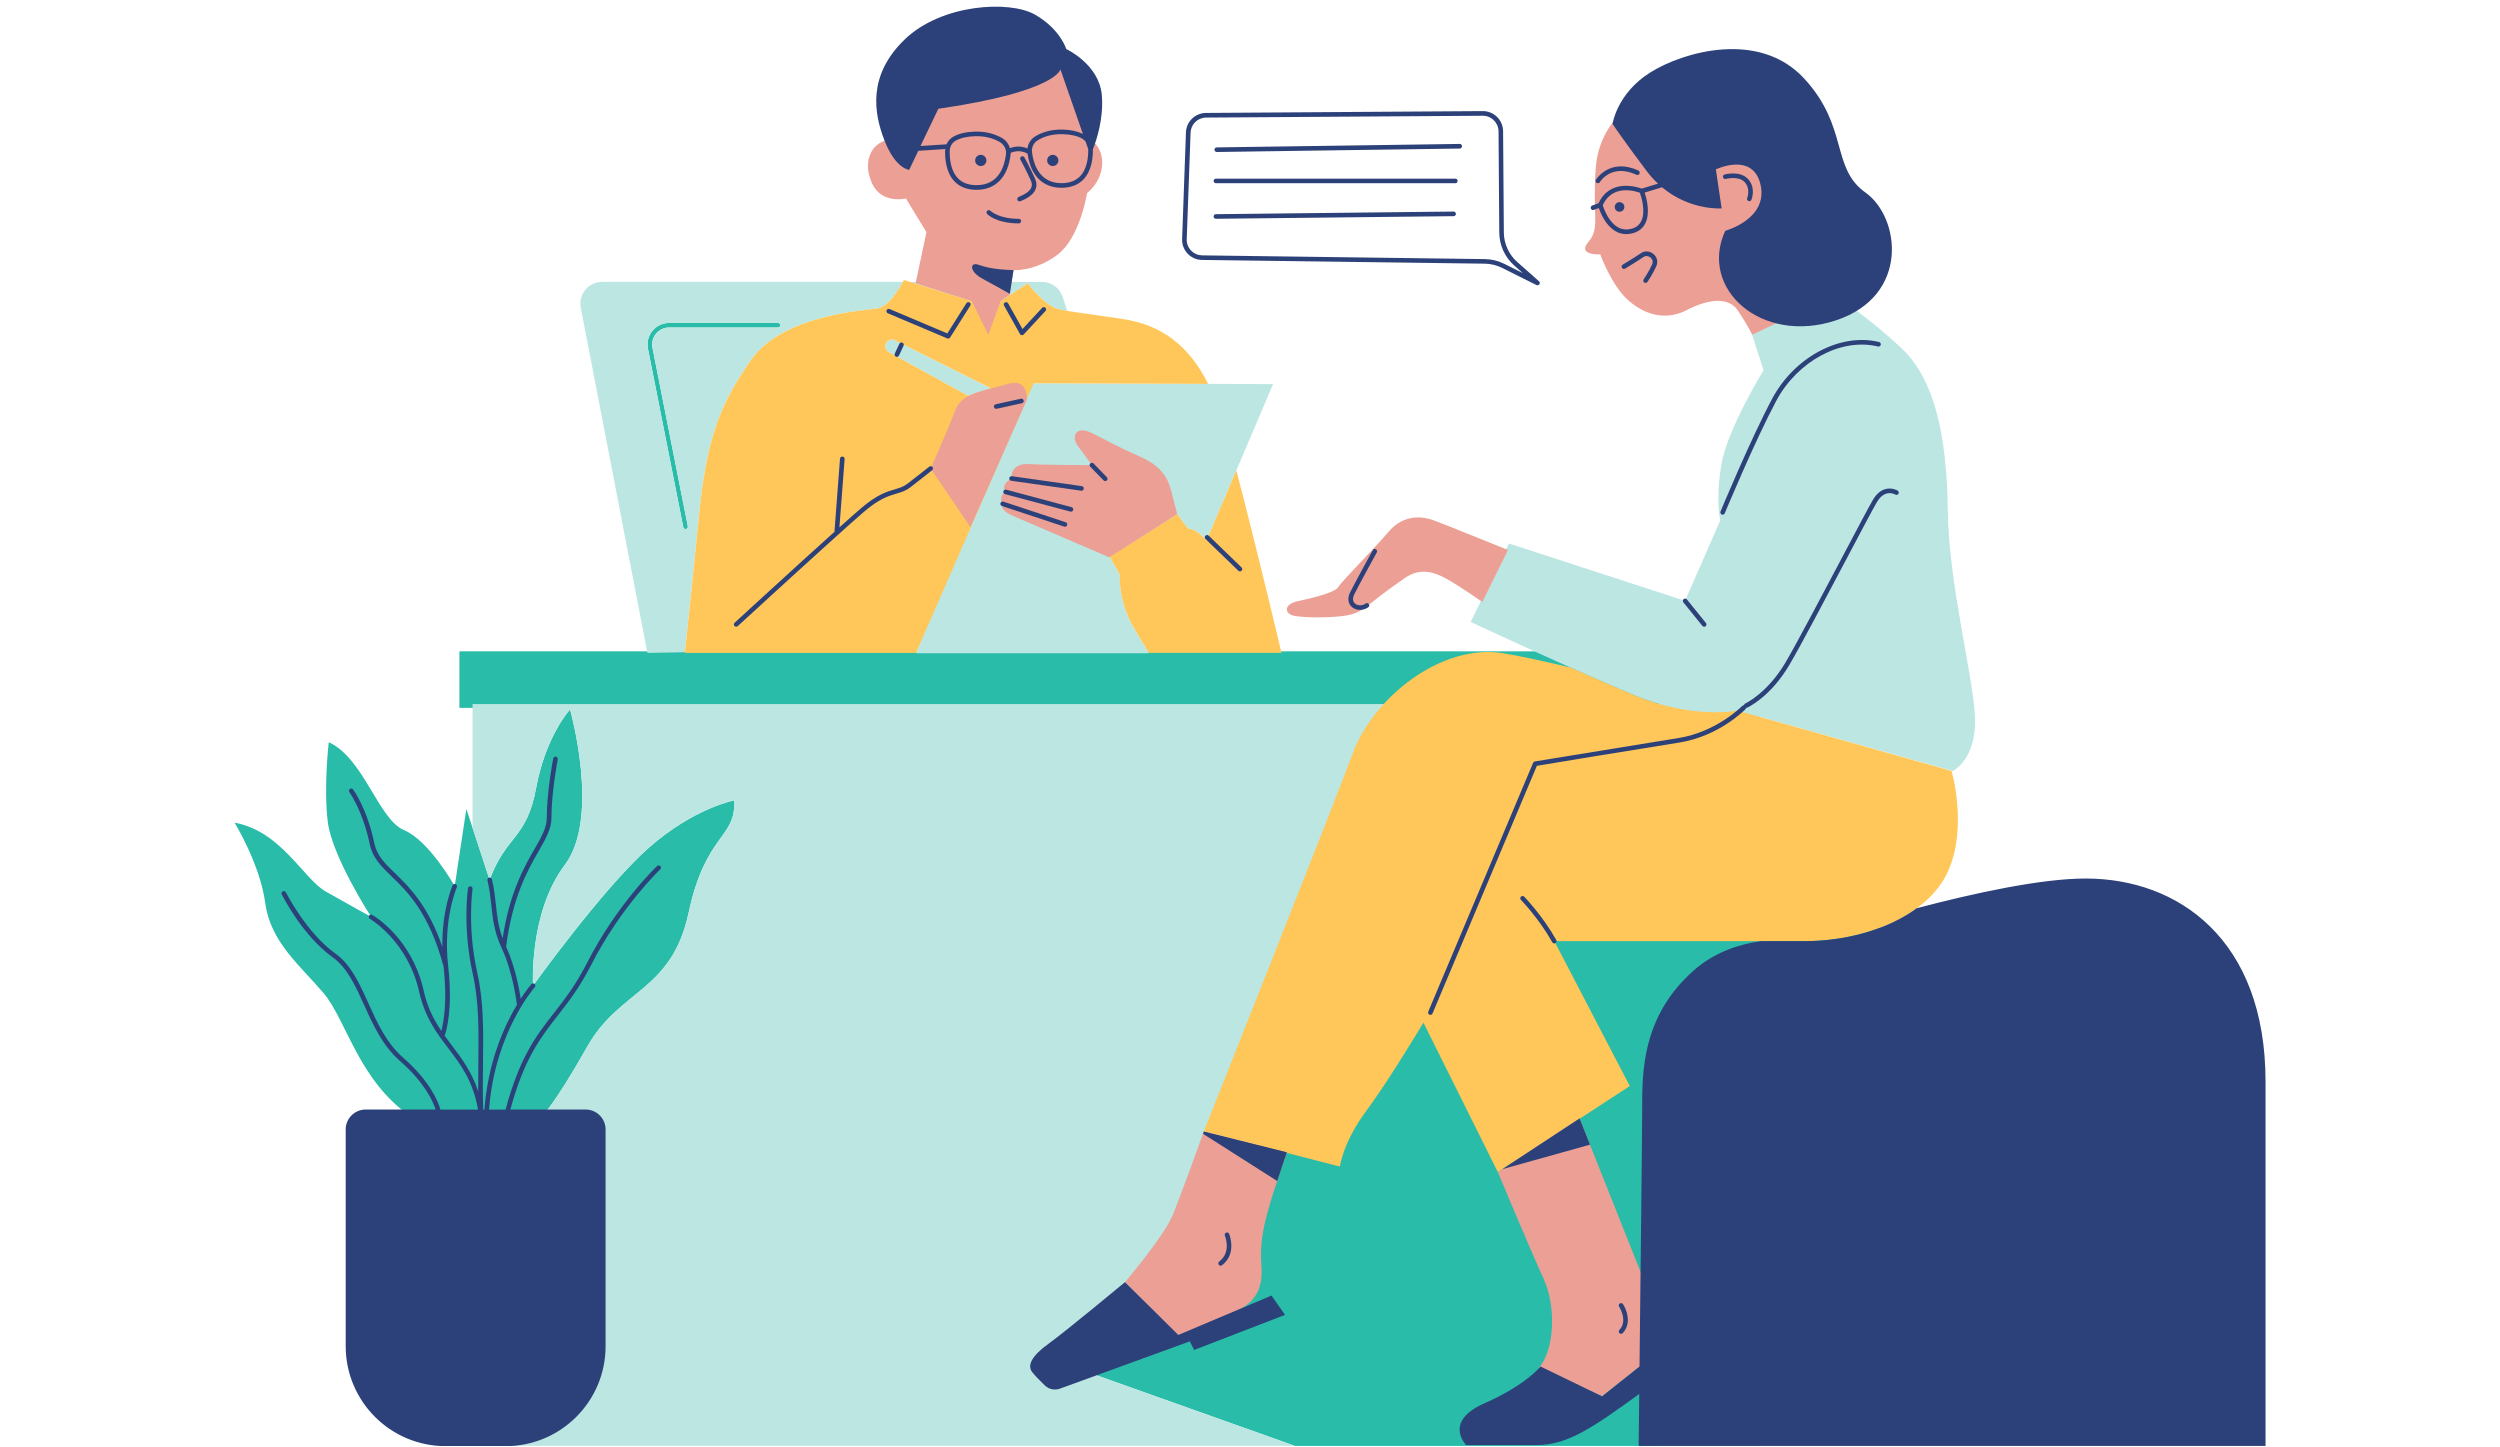 <svg xmlns="http://www.w3.org/2000/svg" xmlns:xlink="http://www.w3.org/1999/xlink" width="1080" zoomAndPan="magnify" viewBox="0 0 810 468.75" height="625" preserveAspectRatio="xMidYMid meet" version="1.0"><defs><clipPath id="4e01e01c37"><path d="M 76 104 L 620 104 L 620 468.5 L 76 468.5 Z M 76 104 " clip-rule="nonzero"/></clipPath><clipPath id="3731a7902e"><path d="M 153 91 L 640 91 L 640 468.5 L 153 468.5 Z M 153 91 " clip-rule="nonzero"/></clipPath><clipPath id="fc2801829f"><path d="M 91 2 L 734.391 2 L 734.391 468.5 L 91 468.5 Z M 91 2 " clip-rule="nonzero"/></clipPath></defs><g clip-path="url(#4e01e01c37)"><path fill="#28bca9" d="M 584.246 229.348 L 148.848 229.348 L 148.848 211.035 L 584.262 211.035 L 584.262 229.348 Z M 210.078 274.785 C 195.336 287.82 172.695 319.359 172.695 319.359 C 172.695 319.359 171.324 295.699 182.984 280.266 C 194.648 264.832 184.695 229.859 184.695 229.859 C 184.695 229.859 176.805 238.438 173.719 255.23 C 170.637 272.035 164.117 270.312 158.637 285.059 L 151.098 262.086 L 147.324 287.121 C 147.324 287.121 139.098 272.375 130.871 268.941 C 122.641 265.504 117.836 245.617 106.523 240.473 C 106.523 240.473 104.812 254.867 106.188 266.191 C 107.559 277.504 120.246 297.059 120.246 297.059 C 120.246 297.059 112.703 292.938 105.5 288.828 C 98.293 284.711 91.102 269.289 76.008 266.543 C 76.008 266.543 84.234 279.914 85.945 292.602 C 87.656 305.285 97.258 312.828 104.812 321.742 C 112.352 330.656 116.125 350.211 133.281 361.859 L 175.457 361.859 C 175.457 361.859 179.578 358.09 190.203 339.223 C 200.828 320.355 217.633 321.391 223.129 295.672 C 228.625 269.949 238.562 271.672 237.875 259.324 C 237.859 259.352 224.824 261.75 210.078 274.785 Z M 500.188 285.41 L 350.43 443.871 L 419.523 468.473 L 537.156 468.473 L 619.113 301.891 Z M 221.391 170.809 C 221.461 171.16 221.77 171.414 222.117 171.414 C 222.172 171.414 222.215 171.414 222.266 171.402 C 222.672 171.32 222.941 170.93 222.859 170.527 L 211.398 112.676 C 211.078 111.059 211.492 109.402 212.543 108.121 C 213.594 106.844 215.145 106.117 216.785 106.117 L 252.109 106.117 C 252.527 106.117 252.848 105.781 252.848 105.375 C 252.848 104.957 252.512 104.637 252.109 104.637 L 216.785 104.637 C 214.684 104.637 212.719 105.562 211.387 107.195 C 210.055 108.809 209.527 110.922 209.934 112.984 Z M 221.391 170.809 " fill-opacity="1" fill-rule="nonzero"/></g><g clip-path="url(#3731a7902e)"><path fill="#bce6e2" d="M 632.738 249.805 C 613.32 244.375 583.762 236.082 570.215 232.27 L 570.215 295.117 L 500.188 285.41 L 350.43 443.871 L 419.457 468.434 L 153.117 468.434 L 153.117 361.887 L 175.445 361.887 C 175.445 361.887 179.566 358.113 190.191 339.25 C 200.816 320.383 217.621 321.418 223.117 295.699 C 228.609 269.977 238.547 271.699 237.859 259.352 C 237.859 259.352 224.824 261.75 210.078 274.785 C 195.336 287.82 172.695 319.359 172.695 319.359 C 172.695 319.359 171.324 295.699 182.984 280.266 C 194.648 264.832 184.695 229.859 184.695 229.859 C 184.695 229.859 176.805 238.438 173.719 255.23 C 170.637 272.039 164.117 270.312 158.637 285.059 L 153.102 268.211 L 153.102 228.121 L 537.719 228.121 C 535.148 227.395 532.469 226.492 529.668 225.336 C 510.746 217.512 476.5 201.527 476.5 201.527 L 488.891 176.09 L 545.961 194.672 L 557.383 168.586 C 557.383 168.586 555.75 162.395 557.703 150.648 C 559.656 138.906 571.398 119.988 571.398 119.988 L 567.684 108.445 L 595.207 94.547 C 599.129 99.762 605.32 102.695 616.082 112.809 C 626.84 122.922 630.762 141.184 631.082 165.316 C 631.406 189.445 639.23 218.48 639.891 232.176 C 640.562 245.887 632.738 249.805 632.738 249.805 Z M 384.863 171.215 C 384.863 171.215 387.637 171.215 390.895 175.133 L 412.469 124.445 L 333.312 124.188 L 296.723 211.652 L 372.297 211.652 C 370.762 209.176 369.023 206.32 367.301 203.332 C 362.145 194.43 362.844 186.227 362.844 186.227 L 359.559 180.371 L 381.441 166.621 Z M 289.922 110.25 C 288.926 109.754 287.715 110.102 287.121 111.059 C 286.488 112.109 286.84 113.469 287.918 114.062 L 313.582 128.203 L 320.988 125.805 Z M 570.203 468.418 L 570.203 401.289 L 537.168 468.418 Z M 320.211 107.328 L 324.234 97.551 L 332.949 91.816 C 332.949 91.816 338.645 99.344 343.25 100.258 C 344.289 100.461 345.055 100.609 345.797 100.742 L 344.301 96.191 C 343.359 93.297 340.652 91.344 337.609 91.344 L 294.77 91.344 L 314.824 97.566 Z M 188.168 99.707 C 187.336 95.355 190.66 91.328 195.09 91.328 L 292.547 91.328 C 291.5 93.27 287.875 99.438 284.254 99.949 C 279.945 100.566 253.508 102.102 243.367 116.551 C 233.23 131.004 228.918 142.07 226.469 166.973 C 224.152 190.391 222.117 209.176 221.875 211.328 L 209.77 211.547 Z M 209.934 112.957 L 221.391 170.809 C 221.461 171.16 221.77 171.414 222.117 171.414 C 222.172 171.414 222.215 171.414 222.266 171.402 C 222.672 171.32 222.941 170.93 222.859 170.527 L 211.398 112.676 C 211.078 111.059 211.492 109.402 212.543 108.121 C 213.594 106.844 215.145 106.117 216.785 106.117 L 252.109 106.117 C 252.527 106.117 252.848 105.781 252.848 105.375 C 252.848 104.957 252.512 104.637 252.109 104.637 L 216.785 104.637 C 214.684 104.637 212.719 105.562 211.387 107.195 C 210.055 108.781 209.527 110.898 209.934 112.957 Z M 209.934 112.957 " fill-opacity="1" fill-rule="nonzero"/></g><path fill="#ffc759" d="M 363.559 103.328 C 346.953 100.863 347.883 101.176 343.266 100.258 C 338.656 99.344 332.961 91.816 332.961 91.816 L 324.25 97.551 L 320.223 107.328 L 314.848 97.551 L 292.871 90.723 C 292.871 90.723 288.562 99.328 284.266 99.949 C 279.957 100.566 253.523 102.102 243.383 116.551 C 233.242 131.004 228.934 142.07 226.48 166.973 C 224.02 191.871 221.875 211.547 221.875 211.547 L 296.789 211.547 L 334.887 124.188 L 391.434 124.375 C 385.227 111.988 376.434 105.242 363.559 103.328 Z M 313.582 128.203 L 287.918 114.062 C 286.84 113.469 286.477 112.109 287.121 111.059 C 287.699 110.102 288.914 109.754 289.922 110.25 L 321.004 125.789 Z M 415.203 211.531 L 372.215 211.531 C 370.695 209.082 369 206.266 367.289 203.316 C 362.129 194.418 362.832 186.215 362.832 186.215 L 359.543 180.355 L 381.43 166.609 L 384.863 171.215 C 384.863 171.215 387.637 171.215 390.895 175.133 L 400.562 152.414 C 407 176.789 415.203 211.531 415.203 211.531 Z M 631.109 282.418 C 624.594 296.773 604.367 304.922 584.801 304.922 C 565.23 304.922 503.598 304.922 503.598 304.922 L 528.051 351.879 L 485.297 379.754 L 461.191 331.332 C 461.191 331.332 450.105 349.914 442.605 360.027 C 435.105 370.141 434.121 377.965 434.121 377.965 L 390.031 366.613 C 390.031 366.613 431.832 261.535 438.352 243.934 C 444.867 226.316 466.727 208.383 486.953 211.641 C 492.297 212.5 500.121 214.211 508.742 216.246 C 516.199 219.586 523.703 222.855 529.668 225.336 C 548.586 233.16 562.93 230.223 562.93 230.223 L 632.309 249.777 C 632.324 249.789 637.629 268.066 631.109 282.418 Z M 631.109 282.418 " fill-opacity="1" fill-rule="nonzero"/><path fill="#eb9f95" d="M 591.09 97.27 L 567.711 108.461 C 567.711 108.461 566.309 105.457 563.117 100.664 C 559.926 95.867 553.125 97.066 546.527 100.461 C 539.93 103.855 533.332 102.266 527.742 97.457 C 522.141 92.664 518.488 82.414 518.488 82.414 C 518.488 82.414 510.801 82.848 514.652 78.363 C 518.488 73.879 515.93 70.039 516.996 54.66 C 518.059 39.297 529.801 33.102 529.801 33.102 C 542.863 22.301 569.301 20.711 580.488 37.895 C 591.68 55.078 579.695 75.871 581.891 81.07 C 584.098 86.266 591.09 97.27 591.09 97.27 Z M 464.582 168.613 C 459.184 166.621 453.797 167.617 449.797 172.41 C 445.797 177.207 434.605 188.398 433.609 190.199 C 432.613 192.004 425.02 193.797 420.414 194.793 C 415.809 195.789 416.012 198.996 419.617 199.586 C 423.215 200.191 431.805 200.191 436.41 199.387 C 441.004 198.59 442.809 196.383 447.008 193.191 C 451.211 190 450.203 190.793 455.008 187.398 C 459.805 184.008 464.207 185.004 468.797 187.602 C 473.391 190.199 480.273 195.023 480.273 195.023 L 488.582 178.203 C 488.566 178.215 469.969 170.621 464.582 168.613 Z M 380.094 393.383 C 377.188 400.574 364.488 415.414 364.488 415.414 L 381.617 432.707 C 381.617 432.707 395.379 427.508 401.047 424.598 C 406.703 421.691 409.234 417.637 408.699 410.219 C 408.16 402.809 409.305 397.828 410.988 391.715 C 412.672 385.602 416.953 373.359 416.953 373.359 L 390.031 366.625 C 390.031 366.613 383.004 386.191 380.094 393.383 Z M 485.297 379.77 C 485.297 379.77 495.691 404.629 500.082 414.215 C 504.473 423.805 503.488 437.621 498.613 443.145 L 519.082 452.406 L 531.754 442.336 L 531.754 412.602 L 511.77 362.383 Z M 326.781 124.336 C 320.355 126.102 319.711 126.102 316.816 127.07 C 313.922 128.039 310.703 129.32 309.262 133.492 C 307.82 137.668 301.543 151.793 301.543 151.793 L 314.406 170.797 L 332.734 129.48 C 332.719 129.48 333.203 122.559 326.781 124.336 Z M 379.34 158.566 C 378.211 154.395 375.797 150.691 369.051 147.797 C 362.305 144.898 358.602 142.652 353.621 140.242 C 348.637 137.828 346.871 141.371 349.285 144.578 C 351.695 147.797 353.781 150.691 353.781 150.691 C 353.781 150.691 338.672 150.691 333.688 150.367 C 328.707 150.043 327.574 152.777 327.738 155.027 C 327.738 155.027 324.035 156.789 325.812 159.363 C 325.812 159.363 323.402 160.641 324.84 163.215 C 324.84 163.215 323.562 165.141 328.059 167.066 C 332.559 168.992 359.41 180.574 359.41 180.574 L 381.43 166.594 C 381.43 166.609 380.457 162.758 379.34 158.566 Z M 314.836 97.551 L 320.223 108.461 L 324.234 97.551 L 327.117 95.547 L 328.371 87.52 C 328.371 87.52 335.398 88.016 342.672 82.496 C 349.941 76.973 352.207 62.551 352.207 62.551 C 352.207 62.551 356.715 59.293 357.094 53.395 C 357.473 47.496 353.082 44.992 353.082 44.992 C 355.207 21.789 334.391 1.105 308.816 10.004 C 283.23 18.906 286.625 45.625 286.625 45.625 C 281.977 47.133 279.473 52.895 282.609 59.551 C 285.75 66.203 293.52 64.316 293.52 64.316 L 300.172 75.223 L 296.656 91.773 Z M 314.836 97.551 " fill-opacity="1" fill-rule="nonzero"/><g clip-path="url(#fc2801829f)"><path fill="#2c417a" d="M 523.176 67.051 C 523.176 66.188 523.875 65.488 524.738 65.488 C 525.602 65.488 526.301 66.188 526.301 67.051 C 526.301 67.91 525.602 68.613 524.738 68.613 C 523.875 68.613 523.176 67.91 523.176 67.051 Z M 517.332 59.254 C 517.453 59.32 517.586 59.359 517.723 59.359 C 517.977 59.359 518.219 59.238 518.355 58.996 C 518.504 58.742 522.207 52.922 530.207 56.625 C 530.582 56.801 531.027 56.641 531.203 56.262 C 531.379 55.887 531.215 55.441 530.84 55.266 C 521.602 50.984 517.129 58.137 517.09 58.215 C 516.859 58.578 516.98 59.039 517.332 59.254 Z M 532.551 90.496 C 532.32 90.832 532.402 91.305 532.738 91.531 C 532.871 91.625 533.02 91.668 533.156 91.668 C 533.398 91.668 533.625 91.559 533.773 91.344 C 533.844 91.234 535.539 88.758 536.656 86.227 C 537.277 84.812 536.898 83.262 535.699 82.281 C 534.5 81.285 532.859 81.191 531.648 82.039 C 529.652 83.41 525.801 85.727 525.762 85.754 C 525.41 85.969 525.289 86.43 525.508 86.777 C 525.723 87.129 526.18 87.25 526.531 87.035 C 526.691 86.941 530.477 84.664 532.496 83.262 C 533.262 82.727 534.18 82.969 534.758 83.426 C 535.012 83.641 535.82 84.422 535.297 85.621 C 534.246 88.031 532.562 90.469 532.551 90.496 Z M 566.5 65.125 C 566.594 65.164 566.688 65.18 566.781 65.18 C 567.078 65.18 567.359 65.004 567.469 64.707 C 567.535 64.547 568.988 60.867 566.375 58.016 C 563.777 55.188 558.984 56.48 558.781 56.531 C 558.391 56.641 558.148 57.059 558.27 57.449 C 558.379 57.84 558.781 58.082 559.188 57.973 C 559.227 57.961 563.305 56.867 565.285 59.023 C 567.254 61.164 566.133 64.02 566.094 64.141 C 565.934 64.531 566.109 64.961 566.5 65.125 Z M 574.215 129.129 C 567.277 142.098 557.543 165.477 557.449 165.719 C 557.285 166.098 557.477 166.539 557.852 166.703 C 557.945 166.742 558.043 166.758 558.137 166.758 C 558.43 166.758 558.699 166.582 558.82 166.297 C 558.918 166.07 568.625 142.746 575.52 129.844 C 582.43 116.93 596.598 109.363 608.461 112.27 C 608.852 112.363 609.27 112.121 609.363 111.719 C 609.457 111.312 609.215 110.91 608.809 110.816 C 596.328 107.746 581.434 115.625 574.215 129.129 Z M 524.711 431.953 C 524.859 432.086 525.035 432.152 525.223 432.152 C 525.426 432.152 525.613 432.074 525.762 431.926 C 528.699 428.812 527.094 424.426 525.844 422.539 C 525.613 422.188 525.141 422.109 524.805 422.336 C 524.469 422.566 524.375 423.023 524.605 423.375 C 524.629 423.414 527.539 427.871 524.684 430.902 C 524.402 431.199 524.414 431.668 524.711 431.953 Z M 395.027 408.75 C 394.707 409.004 394.637 409.477 394.895 409.801 C 395.043 409.988 395.258 410.098 395.488 410.098 C 395.648 410.098 395.809 410.043 395.945 409.934 C 400.887 406.125 398.262 399.836 398.234 399.766 C 398.074 399.391 397.641 399.215 397.25 399.375 C 396.875 399.539 396.699 399.984 396.859 400.359 C 396.953 400.574 399.043 405.652 395.027 408.75 Z M 445.797 177.961 C 445.434 177.758 444.977 177.895 444.789 178.258 C 444.734 178.352 439.309 188.195 437.449 191.91 C 436.52 193.77 436.734 195.547 438.027 196.68 C 438.742 197.297 439.672 197.609 440.641 197.609 C 441.555 197.609 442.484 197.324 443.305 196.773 C 443.645 196.543 443.738 196.074 443.496 195.734 C 443.266 195.398 442.793 195.305 442.457 195.547 C 441.191 196.422 439.766 196.207 439.012 195.547 C 438.258 194.887 438.176 193.797 438.781 192.57 C 440.625 188.883 446.039 179.062 446.094 178.969 C 446.281 178.605 446.148 178.148 445.797 177.961 Z M 286.625 45.637 C 283.016 36.496 281.156 24.336 293.113 12.793 C 305.059 1.254 327.117 0.012 335.359 4.754 C 343.602 9.492 345.457 15.879 345.457 15.879 C 345.457 15.879 356.18 20.82 357 30.918 C 357.605 38.285 355.355 45.207 354.09 48.414 C 354.133 50.918 353.766 55.281 351.047 58.121 C 349.352 59.887 347.02 60.801 344.098 60.84 C 344.031 60.84 343.965 60.84 343.898 60.84 C 337.852 60.84 333.879 56.844 332.949 49.812 C 330.121 48.168 327.602 49.488 327.574 49.504 C 327.535 49.531 327.496 49.531 327.453 49.543 C 327.453 49.719 327.453 49.906 327.426 50.082 C 326.594 57.355 322.578 61.5 316.41 61.5 C 316.344 61.5 316.277 61.5 316.211 61.5 C 313.289 61.461 310.945 60.547 309.262 58.781 C 306.461 55.859 306.148 51.293 306.219 48.828 C 306.219 48.656 306.246 48.48 306.27 48.289 L 297.52 48.871 L 294.57 55.039 C 294.555 55.023 290.234 54.781 286.625 45.637 Z M 324.047 46.098 C 322.539 45.18 320.02 44.129 316.48 44.129 C 316.344 44.129 316.211 44.129 316.074 44.129 C 313.422 44.184 311.254 44.684 309.637 45.586 C 308.492 46.23 307.754 47.484 307.711 48.855 C 307.645 51.094 307.914 55.199 310.34 57.73 C 311.738 59.199 313.73 59.965 316.238 59.992 C 323.711 60.086 325.5 53.719 325.945 49.895 C 326.105 48.398 325.367 46.891 324.047 46.098 Z M 352.582 48.305 L 351.762 45.934 C 351.453 45.531 351.102 45.18 350.656 44.926 C 349.039 44.023 346.871 43.523 344.219 43.469 C 340.461 43.363 337.809 44.492 336.246 45.438 C 334.93 46.23 334.188 47.727 334.363 49.246 C 334.809 53.07 336.707 59.43 344.07 59.348 C 346.578 59.305 348.555 58.551 349.969 57.086 C 352.355 54.578 352.637 50.555 352.582 48.305 Z M 304.023 35.242 L 298.23 47.309 L 306.461 46.77 C 306.527 46.77 306.582 46.781 306.648 46.797 C 307.105 45.73 307.887 44.844 308.898 44.277 C 310.73 43.254 313.125 42.703 316.02 42.637 C 320.129 42.555 323.062 43.766 324.801 44.816 C 326.012 45.543 326.848 46.703 327.227 48.008 C 328.102 47.645 330.336 46.984 332.883 48.102 C 333.098 46.488 334.027 45.02 335.465 44.156 C 337.203 43.105 340.141 41.895 344.246 41.977 C 346.898 42.027 349.094 42.527 350.859 43.391 L 343.574 22.477 C 343.586 22.477 342.348 29.68 304.023 35.242 Z M 317.773 50.164 C 316.762 50.164 315.953 50.973 315.953 51.98 C 315.953 52.992 316.762 53.797 317.773 53.797 C 318.781 53.797 319.59 52.992 319.59 51.98 C 319.59 50.984 318.781 50.164 317.773 50.164 Z M 341.094 50.164 C 340.086 50.164 339.277 50.973 339.277 51.98 C 339.277 52.992 340.086 53.797 341.094 53.797 C 342.105 53.797 342.914 52.992 342.914 51.98 C 342.914 50.984 342.105 50.164 341.094 50.164 Z M 330.055 63.805 C 329.676 63.965 329.5 64.398 329.648 64.789 C 329.77 65.07 330.055 65.246 330.336 65.246 C 330.43 65.246 330.539 65.23 330.617 65.191 C 331.938 64.641 334.684 63.48 335.547 61.285 C 335.965 60.234 335.898 59.078 335.344 57.867 C 333.715 54.242 331.938 51.039 331.926 51.012 C 331.723 50.648 331.266 50.512 330.914 50.715 C 330.551 50.918 330.43 51.375 330.617 51.727 C 330.633 51.75 332.383 54.902 333.984 58.473 C 334.363 59.32 334.43 60.062 334.16 60.734 C 333.539 62.336 331.184 63.332 330.055 63.805 Z M 319.859 68.289 C 319.562 68.57 319.551 69.043 319.832 69.34 C 319.953 69.461 322.836 72.383 330.105 72.383 C 330.523 72.383 330.848 72.047 330.848 71.641 C 330.848 71.223 330.512 70.902 330.105 70.902 C 323.562 70.902 320.965 68.355 320.91 68.316 C 320.625 68.02 320.156 68.008 319.859 68.289 Z M 328.383 87.52 C 321.406 87.289 319.309 86.496 316.801 85.715 C 314.297 84.918 313.906 87.949 318.379 90.332 C 320.598 91.52 324.156 93.496 327.184 95.207 Z M 350.402 159 C 350.766 159 351.086 158.73 351.141 158.352 C 351.195 157.949 350.914 157.57 350.508 157.504 L 327.844 154.285 C 327.441 154.23 327.062 154.516 326.996 154.918 C 326.941 155.324 327.227 155.699 327.629 155.766 L 350.293 158.984 C 350.332 158.984 350.375 159 350.402 159 Z M 326 158.648 C 325.609 158.543 325.191 158.785 325.082 159.176 C 324.977 159.578 325.219 159.98 325.609 160.09 L 346.805 165.758 C 346.871 165.773 346.941 165.785 346.992 165.785 C 347.316 165.785 347.625 165.57 347.707 165.234 C 347.816 164.832 347.574 164.426 347.184 164.32 Z M 345.043 170.66 C 345.352 170.66 345.648 170.461 345.754 170.148 C 345.891 169.758 345.676 169.34 345.285 169.207 L 325.098 162.527 C 324.707 162.395 324.289 162.609 324.156 163 C 324.02 163.391 324.234 163.809 324.625 163.941 L 344.812 170.621 C 344.879 170.648 344.961 170.66 345.043 170.66 Z M 353.254 150.152 C 352.961 150.434 352.945 150.906 353.242 151.203 L 357.551 155.645 C 357.699 155.793 357.887 155.875 358.09 155.875 C 358.277 155.875 358.469 155.809 358.617 155.66 C 358.91 155.375 358.926 154.906 358.629 154.609 L 354.32 150.164 C 354.023 149.883 353.551 149.867 353.254 150.152 Z M 331.668 129.75 C 331.574 129.348 331.184 129.09 330.781 129.184 L 322.605 130.988 C 322.203 131.082 321.945 131.473 322.039 131.879 C 322.121 132.227 322.43 132.457 322.77 132.457 C 322.82 132.457 322.875 132.457 322.93 132.441 L 331.102 130.641 C 331.508 130.559 331.762 130.152 331.668 129.75 Z M 212.883 280.602 C 212.746 280.723 199.832 293.059 190.176 312.031 C 186.539 319.168 182.957 323.762 179.496 328.191 C 173.773 335.52 168.375 342.453 163.809 359.504 L 158.449 359.504 C 160.348 334.441 173.141 319.992 173.277 319.855 C 173.559 319.547 173.531 319.074 173.223 318.805 C 172.914 318.535 172.441 318.551 172.172 318.859 C 172.133 318.914 170.691 320.531 168.711 323.574 C 168.227 320.383 166.879 313.055 163.984 306.727 C 166.059 290.555 170.961 281.977 174.555 275.699 C 176.844 271.699 178.664 268.535 178.664 265.02 C 178.664 256.66 180.695 246.141 180.711 246.035 C 180.789 245.629 180.52 245.238 180.117 245.156 C 179.711 245.078 179.324 245.348 179.242 245.75 C 179.215 245.859 177.152 256.512 177.152 265.02 C 177.152 268.145 175.512 271 173.25 274.961 C 169.789 281.004 165.129 289.168 162.852 304.008 C 161.426 300.113 161.047 296.707 160.672 293.168 C 160.387 290.566 160.105 287.887 159.391 284.91 C 159.297 284.508 158.895 284.277 158.488 284.359 C 158.086 284.453 157.844 284.855 157.938 285.262 C 158.637 288.145 158.922 290.781 159.191 293.328 C 159.66 297.746 160.105 301.918 162.543 307.156 C 166.262 315.145 167.445 325.27 167.457 325.379 C 167.457 325.434 167.484 325.473 167.5 325.527 C 163.473 332.246 158.125 343.867 156.953 359.516 L 156.562 359.516 C 156.375 354.129 156.43 349.012 156.496 344.027 C 156.617 333.969 156.727 324.461 154.637 315.172 C 151.324 300.383 153.09 288.129 153.102 288.008 C 153.156 287.605 152.887 287.227 152.469 287.16 C 152.066 287.094 151.676 287.375 151.621 287.793 C 151.609 287.914 149.789 300.438 153.172 315.508 C 155.219 324.637 155.109 334.051 154.988 344.027 C 154.949 347.152 154.922 350.344 154.934 353.617 C 152.859 347.273 149.613 342.965 146.438 338.777 C 145.629 337.715 144.836 336.664 144.066 335.586 C 144.566 334.199 146.801 327.074 145.199 312.922 C 143.488 297.812 147.973 287.562 148.012 287.457 C 148.176 287.078 148.012 286.633 147.637 286.473 C 147.258 286.297 146.812 286.473 146.652 286.852 C 146.492 287.215 143.164 294.836 143.328 306.781 C 138.641 293.262 132.566 287.375 127.988 282.93 C 124.715 279.754 122.117 277.25 121.254 273.129 C 118.926 261.977 114.59 256.027 114.398 255.781 C 114.156 255.445 113.688 255.379 113.363 255.621 C 113.027 255.863 112.961 256.336 113.203 256.672 C 113.242 256.727 117.523 262.637 119.785 273.438 C 120.742 278.016 123.477 280.656 126.938 284.008 C 132.027 288.938 138.988 295.672 143.719 313.125 C 145.008 324.598 143.691 331.383 142.988 333.996 C 140.594 330.453 138.504 326.508 137.281 321.016 C 133.441 303.898 121.133 296.723 120.609 296.426 C 120.246 296.223 119.785 296.344 119.586 296.707 C 119.383 297.07 119.504 297.516 119.867 297.73 C 119.988 297.797 132.121 304.883 135.812 321.352 C 137.684 329.688 141.523 334.75 145.254 339.652 C 149.348 345.051 153.211 350.145 154.855 359.383 C 154.867 359.434 154.906 359.461 154.922 359.504 L 142.695 359.504 C 141.926 356.797 139.285 350.277 130.613 342.684 C 125.16 337.902 122.184 331.332 119.316 324.973 C 116.434 318.59 113.699 312.543 108.703 308.977 C 99.25 302.23 92.691 289.246 92.625 289.125 C 92.438 288.762 91.992 288.602 91.629 288.789 C 91.266 288.977 91.117 289.422 91.293 289.785 C 91.562 290.34 98.078 303.227 107.828 310.188 C 112.5 313.527 115.141 319.387 117.957 325.578 C 120.891 332.086 123.934 338.805 129.645 343.801 C 137.562 350.723 140.258 356.77 141.145 359.488 L 118.469 359.488 C 114.898 359.488 112.004 362.383 112.004 365.953 L 112.004 436.152 C 112.004 454.051 126.508 468.555 144.402 468.555 L 163.809 468.555 C 181.707 468.555 196.211 454.051 196.211 436.152 L 196.211 365.953 C 196.211 362.383 193.312 359.488 189.746 359.488 L 165.359 359.488 C 169.816 343.02 175.094 336.246 180.668 329.094 C 184.184 324.598 187.805 319.949 191.508 312.691 C 201.043 293.945 213.781 281.785 213.918 281.664 C 214.215 281.383 214.227 280.91 213.945 280.613 C 213.648 280.332 213.176 280.32 212.883 280.602 Z M 384.809 82.199 C 383.582 80.906 382.938 79.223 383.004 77.445 L 384.242 42.918 C 384.363 39.391 387.23 36.617 390.762 36.59 L 480.406 35.996 C 480.422 35.996 480.434 35.996 480.445 35.996 C 484.043 35.996 486.977 38.906 487.004 42.5 L 487.246 75.332 C 487.273 78.98 488.863 82.469 491.598 84.895 L 498.641 91.129 C 498.922 91.371 498.977 91.789 498.762 92.109 C 498.613 92.328 498.383 92.434 498.141 92.434 C 498.035 92.434 497.914 92.406 497.805 92.352 L 486.684 86.793 C 484.957 85.93 483.02 85.457 481.078 85.43 L 389.453 84.219 C 387.691 84.207 386.035 83.48 384.809 82.199 Z M 384.5 77.488 C 384.445 78.859 384.941 80.168 385.898 81.164 C 386.84 82.16 388.121 82.711 389.496 82.738 L 481.121 83.949 C 483.273 83.977 485.43 84.504 487.367 85.473 L 493.402 88.488 L 490.613 86.023 C 487.559 83.316 485.793 79.438 485.766 75.359 L 485.523 42.527 C 485.496 39.754 483.234 37.504 480.461 37.504 C 480.445 37.504 480.434 37.504 480.422 37.504 L 390.773 38.098 C 388.055 38.109 385.844 40.266 385.75 42.984 Z M 394.234 49.246 C 394.246 49.246 394.246 49.246 394.234 49.246 L 472.945 48.129 C 473.363 48.129 473.688 47.777 473.688 47.375 C 473.672 46.957 473.379 46.582 472.934 46.633 L 394.223 47.754 C 393.805 47.754 393.48 48.102 393.48 48.508 C 393.492 48.91 393.832 49.246 394.234 49.246 Z M 393.953 59.359 L 471.531 59.359 C 471.949 59.359 472.273 59.023 472.273 58.621 C 472.273 58.215 471.938 57.879 471.531 57.879 L 393.953 57.879 C 393.535 57.879 393.211 58.215 393.211 58.621 C 393.211 59.023 393.547 59.359 393.953 59.359 Z M 393.953 70.887 C 393.965 70.887 393.965 70.887 393.953 70.887 L 470.98 70.039 C 471.398 70.039 471.723 69.703 471.723 69.285 C 471.723 68.867 471.316 68.559 470.965 68.543 L 393.938 69.395 C 393.52 69.395 393.199 69.73 393.199 70.148 C 393.211 70.551 393.547 70.887 393.953 70.887 Z M 515.434 67.562 C 515.285 67.172 515.488 66.738 515.863 66.605 L 517.953 65.824 C 521.668 57.824 530.301 60.52 531.93 61.109 L 537.195 59.508 C 535.914 58.309 534.664 56.922 533.465 55.348 C 525.035 44.102 522.461 40.129 522.461 40.129 C 522.461 40.129 523.863 30.301 534.637 23.512 C 545.41 16.727 569.984 9.695 584.504 25.383 C 599.02 41.074 593.16 54.418 604.406 62.375 C 615.652 70.336 618.922 95.855 594.805 103.812 C 570.688 111.773 550.324 93.512 558.984 74.781 C 558.984 74.781 572.801 71.035 570.457 60.035 C 568.113 49.031 555.941 54.875 555.941 54.875 L 557.812 67.52 C 557.812 67.52 547.672 68.328 538.5 60.68 L 532.871 62.391 C 533.477 64.234 534.77 68.961 533.086 72.344 C 532.281 73.973 530.895 75.062 528.98 75.574 C 528.266 75.762 527.578 75.855 526.906 75.855 C 525.68 75.855 524.523 75.547 523.434 74.914 C 520.242 73.082 518.598 69.082 518.02 67.398 L 516.391 68.008 C 516.309 68.031 516.215 68.059 516.133 68.059 C 515.836 68.047 515.555 67.871 515.434 67.562 Z M 519.285 66.473 C 519.5 67.156 520.188 69.176 521.465 70.996 C 523.445 73.824 525.844 74.875 528.602 74.121 C 530.113 73.715 531.137 72.906 531.754 71.656 C 533.316 68.543 531.77 63.695 531.324 62.457 C 529.762 61.879 522.449 59.617 519.285 66.473 Z M 675.766 284.641 C 661.316 284.641 639.621 289.367 621.023 294.258 C 611.625 301.152 598.062 304.922 584.785 304.922 C 581.242 304.922 576.328 304.922 570.645 304.922 C 563.777 305.852 555.523 308.371 548.613 314.562 C 533.652 327.949 532.078 343.691 532.078 356.688 C 532.078 365.387 531.551 412.559 531.203 442.777 L 519.082 452.422 L 499.125 442.738 C 499.125 442.738 494.52 448.691 480.984 454.656 C 467.453 460.609 475.035 468.191 475.035 468.191 C 475.035 468.191 488.027 468.191 498.047 468.191 C 508.066 468.191 516.457 462.238 531.082 451.668 L 531.121 451.184 C 531 461.578 530.918 468.473 530.918 468.473 L 734.035 468.473 C 734.035 468.473 734.035 396.441 734.035 350.387 C 734.023 304.316 705.688 284.641 675.766 284.641 Z M 515.164 370.867 L 511.785 362.371 L 486.762 378.801 Z M 389.777 367.352 L 413.816 382.652 C 415.418 377.789 416.965 373.344 416.965 373.344 L 390.047 366.613 C 390.031 366.613 389.938 366.883 389.777 367.352 Z M 544.145 240.578 C 556.922 238.531 565.207 230.102 565.543 229.754 C 565.648 229.645 565.703 229.496 565.73 229.363 C 565.73 229.363 565.742 229.363 565.742 229.363 C 565.852 229.363 565.945 229.336 566.055 229.293 C 566.363 229.16 573.648 225.805 579.789 215.371 C 583.371 209.297 591.547 193.809 598.117 181.367 C 602.805 172.508 606.844 164.844 608.098 162.715 C 609.027 161.152 610.102 160.199 611.328 159.887 C 612.797 159.512 614.035 160.227 614.074 160.238 C 614.426 160.453 614.883 160.348 615.098 159.996 C 615.312 159.645 615.207 159.188 614.855 158.973 C 614.789 158.934 613.105 157.91 610.992 158.434 C 609.363 158.836 607.961 160.023 606.816 161.961 C 605.551 164.117 601.496 171.793 596.812 180.668 C 590.254 193.098 582.078 208.555 578.523 214.602 C 572.652 224.594 565.543 227.895 565.477 227.922 C 565.246 228.027 565.098 228.242 565.059 228.473 C 564.855 228.473 564.652 228.539 564.504 228.703 C 564.426 228.781 556.211 237.133 543.941 239.098 C 531.27 241.133 497.293 246.707 497.293 246.707 C 497.039 246.746 496.824 246.922 496.727 247.152 L 462.754 327.773 C 462.59 328.152 462.766 328.598 463.156 328.758 C 463.25 328.797 463.344 328.812 463.453 328.812 C 463.75 328.812 464.02 328.637 464.141 328.355 L 497.953 248.121 C 501.777 247.473 532.281 242.465 544.145 240.578 Z M 503.582 305.664 C 503.703 305.664 503.84 305.637 503.945 305.57 C 504.309 305.367 504.43 304.91 504.23 304.559 C 499.797 296.641 493.898 290.594 493.848 290.527 C 493.551 290.23 493.078 290.23 492.797 290.512 C 492.5 290.797 492.5 291.281 492.781 291.562 C 492.836 291.617 498.602 297.543 502.938 305.285 C 503.07 305.527 503.328 305.664 503.582 305.664 Z M 545.516 194.105 C 545.195 194.363 545.141 194.832 545.41 195.156 L 551.562 202.777 C 551.711 202.969 551.926 203.062 552.145 203.062 C 552.305 203.062 552.48 203.008 552.613 202.898 C 552.938 202.645 552.992 202.172 552.723 201.852 L 546.566 194.227 C 546.312 193.891 545.84 193.852 545.516 194.105 Z M 390.559 173.57 C 390.273 173.867 390.273 174.336 390.57 174.621 L 401.223 184.922 C 401.371 185.059 401.559 185.137 401.75 185.137 C 401.949 185.137 402.141 185.059 402.289 184.91 C 402.57 184.613 402.57 184.141 402.273 183.859 L 391.621 173.555 C 391.312 173.273 390.84 173.273 390.559 173.57 Z M 301.074 151.203 C 301.074 151.203 297.934 153.719 294.082 156.668 C 292.711 157.719 291.484 158.082 289.922 158.543 C 287.363 159.297 284.172 160.223 278.949 164.695 C 277.371 166.043 274.922 168.223 271.973 170.863 L 273.656 148.723 C 273.684 148.309 273.371 147.957 272.969 147.918 C 272.539 147.891 272.199 148.199 272.16 148.602 L 270.383 172.02 C 270.383 172.102 270.395 172.184 270.41 172.262 C 257.82 183.59 238.266 201.539 238.008 201.77 C 237.699 202.051 237.688 202.523 237.969 202.82 C 238.117 202.98 238.32 203.062 238.52 203.062 C 238.695 203.062 238.883 202.996 239.031 202.859 C 239.355 202.562 271.715 172.855 279.918 165.828 C 284.898 161.559 287.918 160.684 290.34 159.969 C 291.914 159.512 293.398 159.078 295 157.855 C 298.863 154.891 302.004 152.359 302.004 152.359 C 302.324 152.105 302.379 151.633 302.125 151.309 C 301.867 151 301.395 150.945 301.074 151.203 Z M 314.148 98.008 C 313.801 97.793 313.34 97.887 313.113 98.238 L 306.93 108.027 L 288.238 100.125 C 287.863 99.961 287.418 100.137 287.258 100.516 C 287.094 100.891 287.27 101.336 287.648 101.496 L 306.918 109.645 C 307.012 109.684 307.105 109.699 307.215 109.699 C 307.469 109.699 307.699 109.578 307.848 109.348 L 314.363 99.031 C 314.605 98.684 314.5 98.227 314.148 98.008 Z M 325.594 97.996 C 325.23 98.199 325.109 98.656 325.312 99.004 L 330.469 108.23 C 330.59 108.434 330.793 108.582 331.035 108.609 C 331.062 108.609 331.09 108.609 331.129 108.609 C 331.332 108.609 331.535 108.527 331.684 108.363 L 338.738 100.758 C 339.023 100.461 339.008 99.977 338.699 99.707 C 338.402 99.422 337.918 99.438 337.648 99.746 L 331.293 106.602 L 326.633 98.266 C 326.418 97.914 325.961 97.793 325.594 97.996 Z M 381.777 432.531 L 364.488 415.414 C 364.488 415.414 345.578 431.145 339.789 435.32 C 333.984 439.492 332.828 442.508 334.457 444.598 C 335.332 445.727 337.082 447.492 338.512 448.867 C 339.816 450.133 341.727 450.551 343.438 449.918 L 385.508 434.605 L 386.895 437.391 L 416.359 426.027 L 411.957 419.766 Z M 290.285 115.555 C 290.395 115.609 290.5 115.625 290.598 115.625 C 290.879 115.625 291.148 115.461 291.27 115.191 L 292.75 112.016 C 292.926 111.637 292.766 111.191 292.387 111.02 C 292.012 110.844 291.566 111.004 291.391 111.383 L 289.91 114.559 C 289.746 114.949 289.91 115.383 290.285 115.555 Z M 290.285 115.555 " fill-opacity="1" fill-rule="nonzero"/></g></svg>